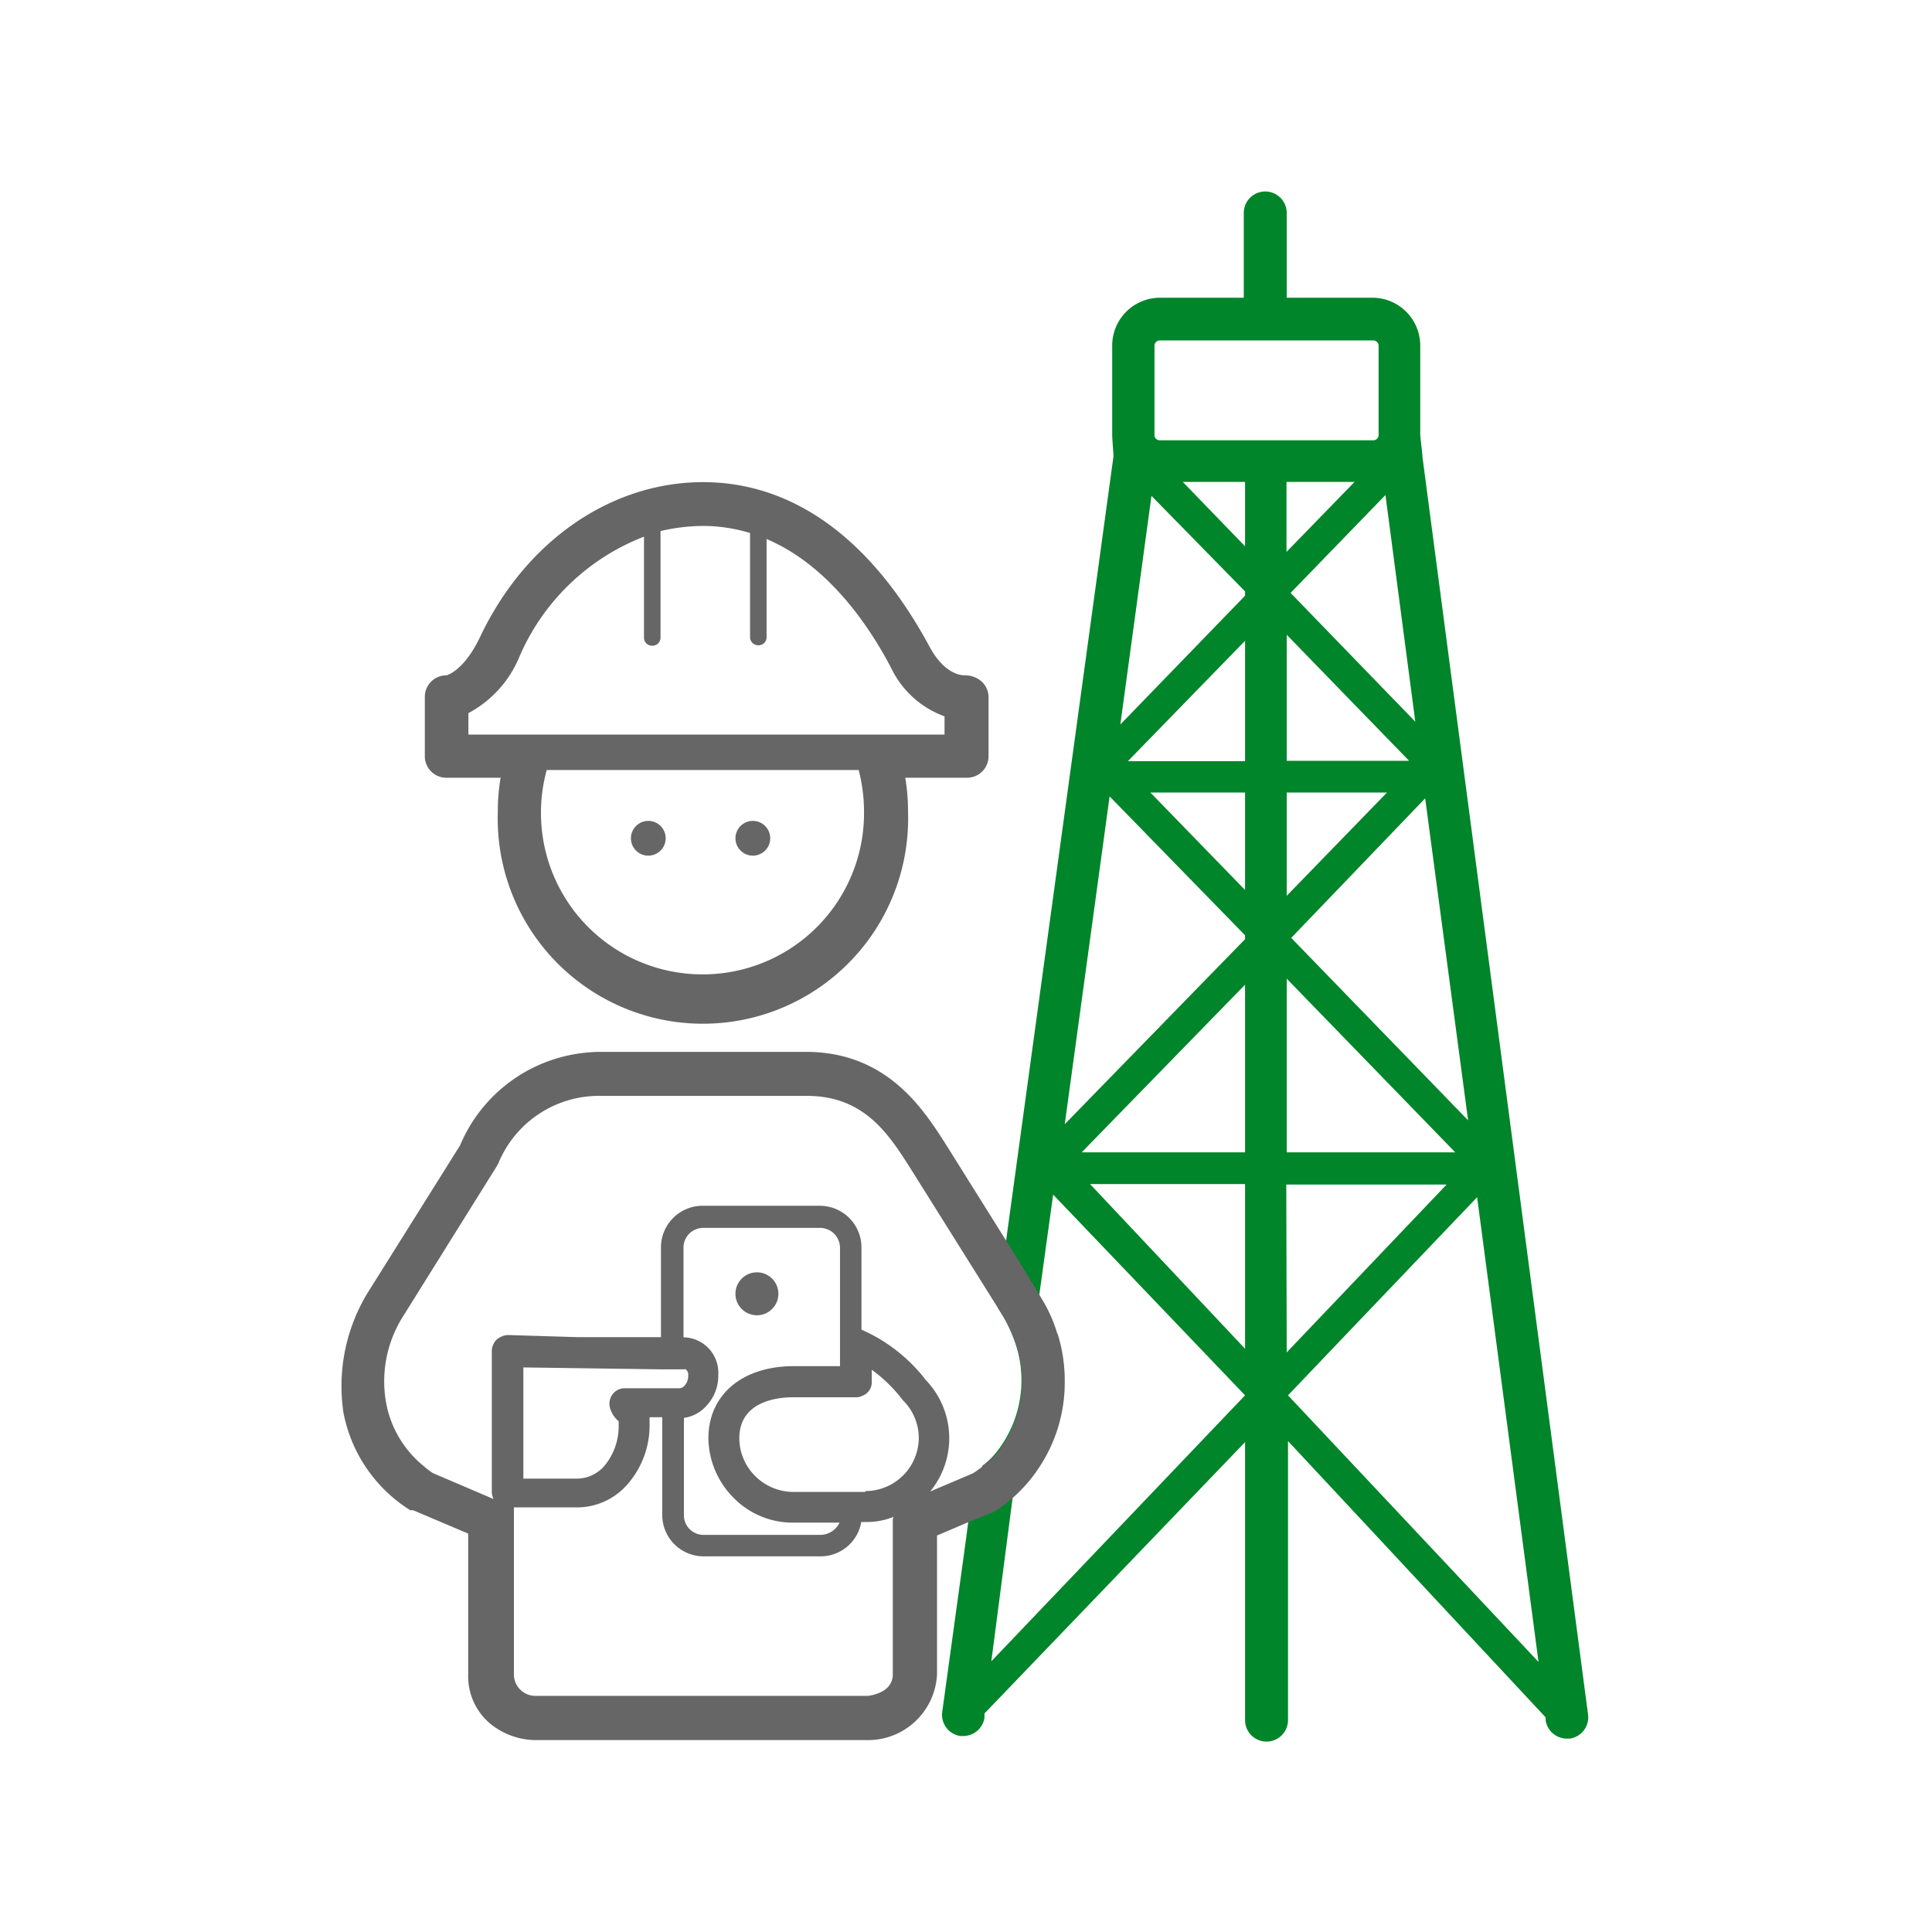 <svg xmlns="http://www.w3.org/2000/svg" viewBox="0 0 90 90"><defs><style>.a56a7874-604b-49a9-8131-a07265971c90{fill:#00852a;}.f8d756c6-5322-49b9-8881-8391245abf74{fill:#666;}</style></defs><g id="ebdc4733-7785-422c-8ad8-32beca965007" data-name="Layer 2"><path class="a56a7874-604b-49a9-8131-a07265971c90" d="M66.39,37.19l2,15-8.24-8.5Zm-1.78-.27-4.67,4.81V36.92Zm-4.67-1.48V29.57l5.7,5.87Zm7.85,18.24H59.94V45.59ZM65.93,33.62l-5.81-6,4.42-4.56Zm-6-7.91V22.45H63.1ZM58,62.83l-7.22-7.67H58Zm0-9.15H50.39L58,45.87Zm0-9.93L49.6,52.37,51.69,37.1,58,43.57Zm0-2.29-4.41-4.54H58Zm0-6H52.54L58,29.85Zm0-7.71-5.81,6,1.45-10.65L58,27.55Zm0-2.3-2.9-3H58Zm-4-4.94a.25.25,0,0,1-.22-.28v-4.1a.25.25,0,0,1,.22-.27H64a.25.25,0,0,1,.22.27v4.1a.25.25,0,0,1-.22.28Zm5.92,34.67h7.47L59.94,63ZM60,65l8.81-9.23,2.86,21.65Zm6.26-43.74c0-.18-.1-.86-.1-1.07v-4.1A2.23,2.23,0,0,0,64,13.87H59.94V9.92a1,1,0,1,0-2,0v3.95H54a2.23,2.23,0,0,0-2.19,2.24v4.1c0,.28.07,1,.06,1.05l-5,36.52-.39,2.82v0l0,.31.24.39a6.24,6.24,0,0,1,.48,1h0a5.39,5.39,0,0,1-.72,5.27,4.15,4.15,0,0,1-.69.7,4.7,4.7,0,0,1-.4.59l-.28,2-.1.77-1.12,8.14a1,1,0,0,0,.84,1.1h.13a1,1,0,0,0,1-.85l0-.2L58,67.18V80.13a1,1,0,0,0,2,0v-13L72,80l0,.13a1,1,0,0,0,1,.86h.13a1,1,0,0,0,.85-1.1ZM58,65,46.18,77.39l1-7.68v-.09l.12-.87.7-5.13v0l0-.25.4-2.95.66-4.77L58,65Z"/><path class="a56a7874-604b-49a9-8131-a07265971c90" d="M48.34,65.19A6.81,6.81,0,0,1,47.21,69L48,63.06A6.8,6.8,0,0,1,48.34,65.19Z"/><path class="f8d756c6-5322-49b9-8881-8391245abf74" d="M34.18,69.78A3.85,3.85,0,0,0,37,70.93h0l2.11,0a1,1,0,0,1-.87.57H32.79a.91.91,0,0,1-.93-.88V66.05a1.69,1.69,0,0,0,1-.51,2.05,2.05,0,0,0,.6-1.49,1.65,1.65,0,0,0-1.54-1.75h-.08V58.1a.92.92,0,0,1,.93-.9H38.2a.93.93,0,0,1,.93.9v5.54h-2.2C34.54,63.66,33,65,33,67A4,4,0,0,0,34.18,69.78Zm-2.25-6a.31.31,0,0,1,.13.29.68.68,0,0,1-.2.51.39.39,0,0,1-.18.09H29.11a.69.69,0,0,0-.58.29.73.73,0,0,0-.11.64,1.28,1.28,0,0,0,.4.61v.25a2.88,2.88,0,0,1-.62,1.77,1.7,1.7,0,0,1-1.28.65h0l-2.54,0,0-5.18,6.45.09,1,0Zm17.33-1.63v0a6.71,6.71,0,0,0-.76-1.69,1,1,0,0,0-.08-.14L47.62,59v0l-.74-1.19-2.83-4.52C43,51.65,41.31,49,37.54,49H28a7.23,7.23,0,0,0-1.06.08,7.1,7.1,0,0,0-5.51,4.28l-4.32,6.89A8.36,8.36,0,0,0,16,65.81s0,0,0,0a6.88,6.88,0,0,0,3.11,4.54l.05,0,.08,0,2.57,1.09V78a2.87,2.87,0,0,0,1.07,2.33,3.4,3.4,0,0,0,2,.73H40.53A3.22,3.22,0,0,0,43.65,78V71.53l1.43-.61,1-.4h0l.17-.07.15-.08a7,7,0,0,0,2-2,7.15,7.15,0,0,0,1.2-4A7.23,7.23,0,0,0,49.26,62.11Zm-7.67,8.74V78c0,.89-1.13,1-1.17,1H24.94a1,1,0,0,1-1-1V70.22l3,0h0a3.12,3.12,0,0,0,2.37-1.17,4.16,4.16,0,0,0,.95-2.69v-.34h.59V70.6a1.93,1.93,0,0,0,2,1.9H38.2a1.92,1.92,0,0,0,1.92-1.6h.2a3.35,3.35,0,0,0,1.31-.24A.31.31,0,0,0,41.59,70.85Zm-1.28-1.39H39.13l-2.17,0h0a2.53,2.53,0,0,1-1.77-.73A2.49,2.49,0,0,1,34.44,67c0-1.71,1.75-1.91,2.49-1.91l2.2,0h.75a.53.53,0,0,0,.27-.06.67.67,0,0,0,.46-.65v-.57a6.8,6.8,0,0,1,1.45,1.42A2.46,2.46,0,0,1,42.8,67,2.49,2.49,0,0,1,40.31,69.46Zm5.45-1.18a4.73,4.73,0,0,1-.43.31l-2,.85a3.91,3.91,0,0,0-.2-5.19,7.68,7.68,0,0,0-3-2.35V58.1a1.94,1.94,0,0,0-1.95-1.93H32.79a1.94,1.94,0,0,0-2,1.93v4.19l-3.87,0-3.28-.1a.9.9,0,0,0-.51.22.77.77,0,0,0-.22.51l0,6.61a.84.84,0,0,0,.08.3l-2.83-1.21a3.68,3.68,0,0,1-.44-.34A4.93,4.93,0,0,1,18,65.42a5.66,5.66,0,0,1,.77-4.09l4.37-7,.08-.15A5.07,5.07,0,0,1,28,51.05h9.59c2.65,0,3.79,1.76,4.78,3.31l4.13,6.59.24.39a6.24,6.24,0,0,1,.48,1h0a5.39,5.39,0,0,1-.72,5.27A4.15,4.15,0,0,1,45.76,68.28Z"/><path class="f8d756c6-5322-49b9-8881-8391245abf74" d="M45.72,31.74a1.15,1.15,0,0,0-.76-.28c-.13,0-.93,0-1.65-1.32-2.69-5-6.33-7.68-10.56-7.68s-8.24,2.68-10.39,7.22c-.77,1.61-1.57,1.78-1.57,1.78a1,1,0,0,0-1,1v2.77a1,1,0,0,0,1,1h2.53a9.39,9.39,0,0,0-.13,1.59,9.56,9.56,0,1,0,19.11,0,9.39,9.39,0,0,0-.13-1.59h2.88a1,1,0,0,0,1-1V32.48A1,1,0,0,0,45.72,31.74Zm-13,13.65a7.52,7.52,0,0,1-7.52-7.52,7.41,7.41,0,0,1,.27-2H40a7.81,7.81,0,0,1,.25,2A7.51,7.51,0,0,1,32.75,45.39ZM44,34.22H21.82v-1a5.24,5.24,0,0,0,2.39-2.66A10.4,10.4,0,0,1,30,25v4.7a.37.37,0,0,0,.37.38.38.38,0,0,0,.4-.38V24.74a8.76,8.76,0,0,1,2-.24,7.53,7.53,0,0,1,2.17.33v4.85a.38.38,0,0,0,.39.38.37.37,0,0,0,.38-.38V25.11h0c2.69,1.14,4.61,3.73,5.8,6A4.43,4.43,0,0,0,44,33.37Z"/><path class="f8d756c6-5322-49b9-8881-8391245abf74" d="M35.26,59.27a1,1,0,1,0,1,1A1,1,0,0,0,35.26,59.27Z"/><circle class="f8d756c6-5322-49b9-8881-8391245abf74" cx="30.2" cy="39.05" r="0.81"/><circle class="f8d756c6-5322-49b9-8881-8391245abf74" cx="35.07" cy="39.05" r="0.81"/></g></svg>